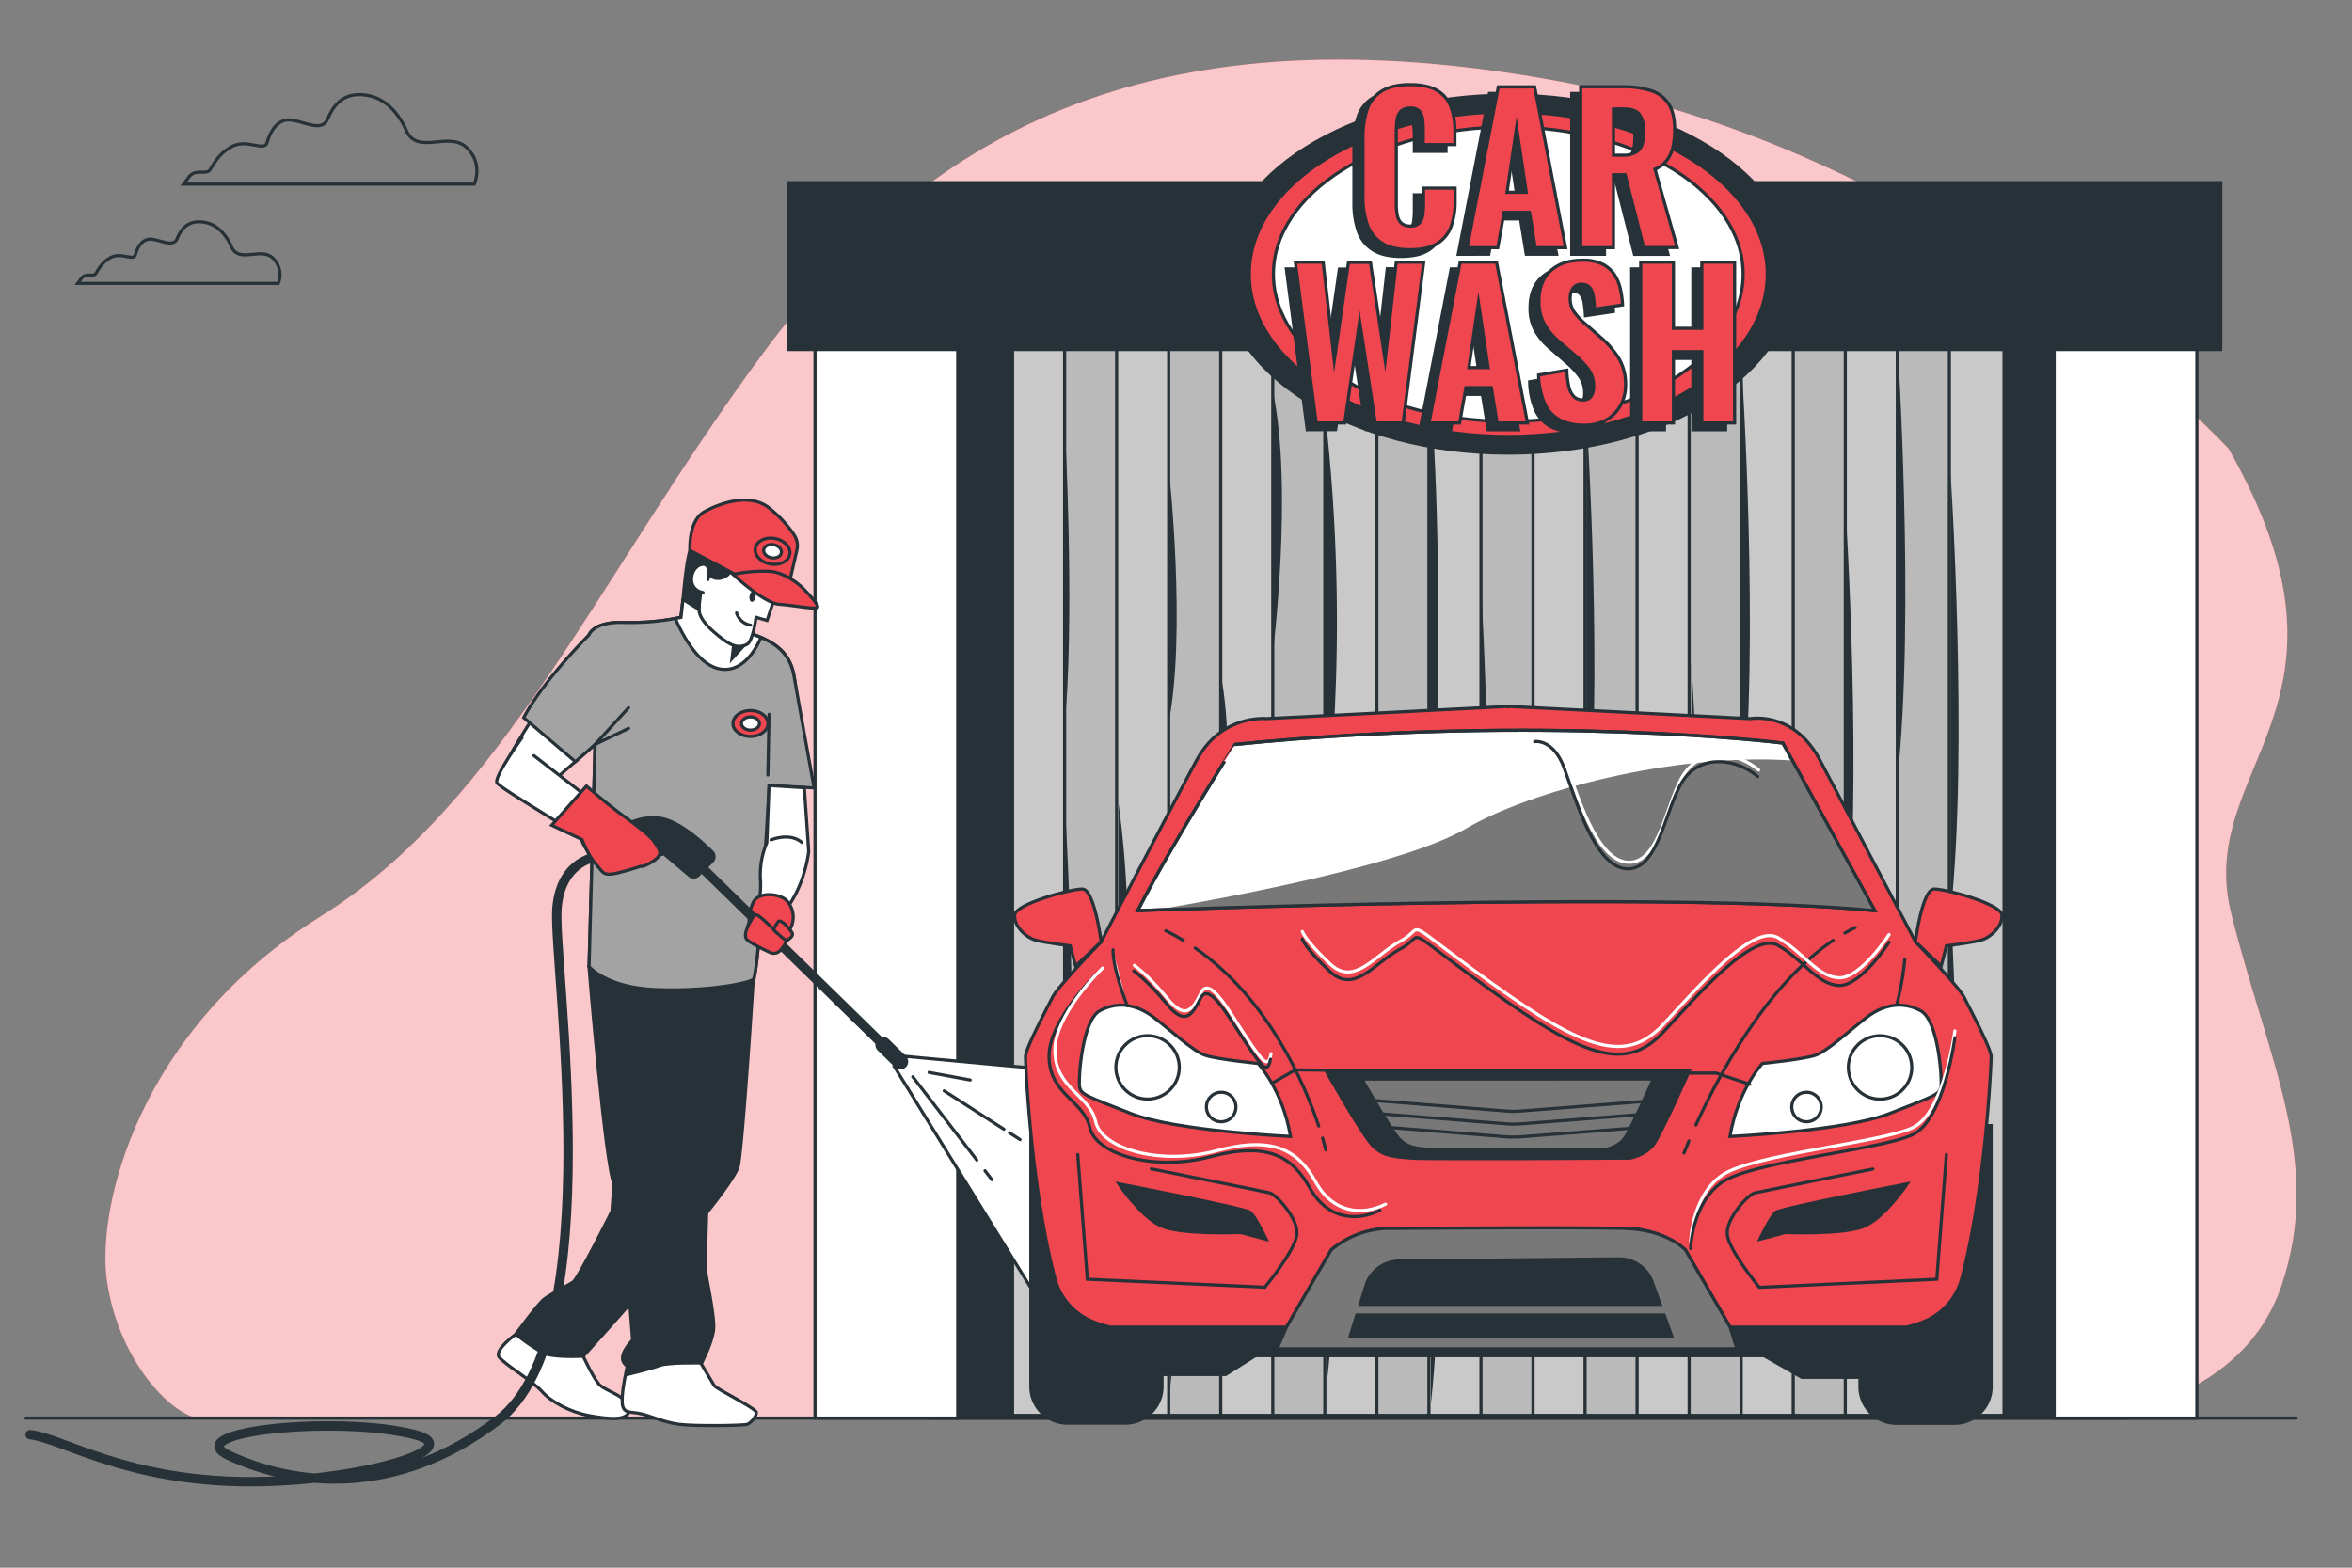 <svg xmlns="http://www.w3.org/2000/svg" viewBox="0 0 750 500"><rect x="0" y="0" width="750" height="500" fill="#808080" stroke="none"/><g id="freepik--background-simple--inject-381"><path d="M710.63,143.09S624.7,49.57,497.48,26,297,40.3,243.88,111.92,160.48,256,102.34,292.21,30.73,384.89,34.1,408.48s18.53,41.28,28.64,43.81h602.4s48.86-2.53,62.34-42.13-4.21-71.61-16-118.79S757.81,225.65,710.63,143.09Z" style="fill:#EF464F"></path><path d="M710.63,143.09S624.7,49.57,497.48,26,297,40.3,243.88,111.92,160.48,256,102.34,292.21,30.73,384.89,34.1,408.48s18.53,41.28,28.64,43.81h602.4s48.86-2.53,62.34-42.13-4.21-71.61-16-118.79S757.81,225.65,710.63,143.09Z" style="fill:#fff;opacity:0.7"></path></g><g id="freepik--Clouds--inject-381"><path d="M129.64,41.8s-3.55-9.48-11.85-11.26S106.23,33.8,104.46,38s-7.11.89-11.56.29-6.81,3.85-7.7,7.11-6.52-1.48-11.56,1.49-5.92,6.81-7.11,7.7-4.44-.59-6.22,1.78l-1.78,2.37h92.74s3-6.82-2.67-11.85S133.2,49.5,129.64,41.8Z" style="fill:none;stroke:#263238;stroke-linecap:round;stroke-miterlimit:10"></path><path d="M73.84,78.77S71.39,72.23,65.68,71s-8,2.24-9.19,5.1-4.91.61-8,.21-4.7,2.65-5.31,4.9-4.49-1-8,1-4.09,4.7-4.9,5.31-3.07-.41-4.29,1.22l-1.23,1.64H88.75a7.36,7.36,0,0,0-1.84-8.17C83,78.77,76.29,84.08,73.84,78.77Z" style="fill:none;stroke:#263238;stroke-linecap:round;stroke-miterlimit:10"></path></g><g id="freepik--Floor--inject-381"><line x1="732.28" y1="452.29" x2="8.26" y2="452.29" style="fill:none;stroke:#263238;stroke-linecap:round;stroke-miterlimit:10"></line></g><g id="freepik--car-wash--inject-381"><rect x="297.14" y="107.7" width="380.64" height="344.59" style="fill:#263238;stroke:#263238;stroke-linecap:round;stroke-miterlimit:10"></rect><rect x="322.88" y="108.42" width="17.43" height="343.01" style="fill:#c9c9c9;stroke:#263238;stroke-linecap:round;stroke-miterlimit:10"></rect><rect x="339.48" y="108.42" width="17.43" height="343.01" style="fill:#bababa;stroke:#263238;stroke-linecap:round;stroke-miterlimit:10"></rect><rect x="356.07" y="108.42" width="17.43" height="343.01" style="fill:#c9c9c9;stroke:#263238;stroke-linecap:round;stroke-miterlimit:10"></rect><rect x="372.67" y="108.42" width="17.43" height="343.01" style="fill:#bababa;stroke:#263238;stroke-linecap:round;stroke-miterlimit:10"></rect><rect x="389.26" y="108.42" width="17.43" height="343.01" style="fill:#c9c9c9;stroke:#263238;stroke-linecap:round;stroke-miterlimit:10"></rect><rect x="405.86" y="108.42" width="17.43" height="343.01" style="fill:#bababa;stroke:#263238;stroke-linecap:round;stroke-miterlimit:10"></rect><rect x="422.46" y="108.42" width="17.43" height="343.01" style="fill:#c9c9c9;stroke:#263238;stroke-linecap:round;stroke-miterlimit:10"></rect><rect x="439.05" y="108.42" width="17.43" height="343.01" style="fill:#bababa;stroke:#263238;stroke-linecap:round;stroke-miterlimit:10"></rect><rect x="455.65" y="108.42" width="17.43" height="343.01" style="fill:#c9c9c9;stroke:#263238;stroke-linecap:round;stroke-miterlimit:10"></rect><rect x="472.25" y="108.42" width="17.43" height="343.01" style="fill:#bababa;stroke:#263238;stroke-linecap:round;stroke-miterlimit:10"></rect><rect x="488.84" y="108.42" width="17.43" height="343.01" style="fill:#c9c9c9;stroke:#263238;stroke-linecap:round;stroke-miterlimit:10"></rect><rect x="505.44" y="108.42" width="17.43" height="343.01" style="fill:#bababa;stroke:#263238;stroke-linecap:round;stroke-miterlimit:10"></rect><rect x="522.03" y="108.42" width="17.43" height="343.01" style="fill:#c9c9c9;stroke:#263238;stroke-linecap:round;stroke-miterlimit:10"></rect><rect x="538.63" y="108.42" width="17.43" height="343.01" style="fill:#bababa;stroke:#263238;stroke-linecap:round;stroke-miterlimit:10"></rect><rect x="555.23" y="108.42" width="17.43" height="343.01" style="fill:#c9c9c9;stroke:#263238;stroke-linecap:round;stroke-miterlimit:10"></rect><rect x="571.82" y="108.42" width="17.43" height="343.01" style="fill:#bababa;stroke:#263238;stroke-linecap:round;stroke-miterlimit:10"></rect><rect x="588.42" y="108.42" width="17.43" height="343.01" style="fill:#c9c9c9;stroke:#263238;stroke-linecap:round;stroke-miterlimit:10"></rect><rect x="605.01" y="108.42" width="17.43" height="343.01" style="fill:#bababa;stroke:#263238;stroke-linecap:round;stroke-miterlimit:10"></rect><rect x="621.61" y="108.42" width="17.43" height="343.01" style="fill:#c9c9c9;stroke:#263238;stroke-linecap:round;stroke-miterlimit:10"></rect><path d="M339.63,137.9s2.83,52.13.32,88.29Z" style="fill:#263238"></path><path d="M372.65,149s6,53.76-.31,83.08Z" style="fill:#263238"></path><path d="M356.71,256.36V348S363.41,305.86,356.71,256.36Z" style="fill:#263238"></path><path d="M405.83,124.52v84.2S412.52,155.52,405.83,124.52Z" style="fill:#263238"></path><path d="M389.31,215.65V311S394.66,239.71,389.31,215.65Z" style="fill:#263238"></path><path d="M422.35,130.3V263.77S431.28,205.7,422.35,130.3Z" style="fill:#263238"></path><path d="M423.24,439.79V299.39S429.05,387.45,423.24,439.79Z" style="fill:#263238"></path><path d="M488.88,363V222.59S494.69,310.66,488.88,363Z" style="fill:#263238"></path><path d="M471.91,321.82V181.42S477.72,269.49,471.91,321.82Z" style="fill:#263238"></path><path d="M505.85,272.33V131.92S511.66,220,505.85,272.33Z" style="fill:#263238"></path><path d="M522.37,416.2V275.79S528.18,363.86,522.37,416.2Z" style="fill:#263238"></path><path d="M539.34,351.43V211S545.15,299.09,539.34,351.43Z" style="fill:#263238"></path><path d="M571.49,397.69V257.29S577.3,345.35,571.49,397.69Z" style="fill:#263238"></path><path d="M555.42,258V117.58S561.22,205.64,555.42,258Z" style="fill:#263238"></path><path d="M588.46,302.39V162S594.26,250.06,588.46,302.39Z" style="fill:#263238"></path><path d="M621.5,420.36V280S627.31,368,621.5,420.36Z" style="fill:#263238"></path><path d="M605,439.33V298.93S610.79,387,605,439.33Z" style="fill:#263238"></path><path d="M605,248.73V108.33S610.79,196.39,605,248.73Z" style="fill:#263238"></path><path d="M622,291.29V150.89S627.75,239,622,291.29Z" style="fill:#263238"></path><path d="M456.29,447.66V307.25S462.09,395.32,456.29,447.66Z" style="fill:#263238"></path><path d="M339.29,392.6V252.2S345.1,340.26,339.29,392.6Z" style="fill:#263238"></path><path d="M373.23,442.1V301.7S379,389.76,373.23,442.1Z" style="fill:#263238"></path><path d="M455.84,121.28V296.61S462.09,192.76,455.84,121.28Z" style="fill:#263238"></path><rect x="259.89" y="107.7" width="45.5" height="344.59" style="fill:#fff;stroke:#263238;stroke-linecap:round;stroke-miterlimit:10"></rect><rect x="655.03" y="107.7" width="45.5" height="344.59" style="fill:#fff;stroke:#263238;stroke-linecap:round;stroke-miterlimit:10"></rect><rect x="251.44" y="58.25" width="456.7" height="53.22" style="fill:#263238;stroke:#263238;stroke-linecap:round;stroke-miterlimit:10"></rect></g><g id="freepik--Sign--inject-381"><ellipse cx="480.96" cy="87.44" rx="91.07" ry="57.08" style="fill:#263238;stroke:#263238;stroke-linecap:round;stroke-miterlimit:10"></ellipse><ellipse cx="480.96" cy="87.44" rx="82.59" ry="51.76" style="fill:#EF464F;stroke:#263238;stroke-linecap:round;stroke-miterlimit:10"></ellipse><ellipse cx="480.96" cy="87.44" rx="74.89" ry="46.94" style="fill:#fff;stroke:#263238;stroke-linecap:round;stroke-miterlimit:10"></ellipse><path d="M446.73,81.79c-3.8,0-6.8-.72-9-2.15a11.38,11.38,0,0,1-4.66-6,27.26,27.26,0,0,1-1.33-8.89V46.33a28.14,28.14,0,0,1,1.33-9.15,11.06,11.06,0,0,1,4.66-5.92c2.22-1.39,5.22-2.09,9-2.09s6.56.61,8.65,1.84a10.06,10.06,0,0,1,4.43,5.19,21.63,21.63,0,0,1,1.3,7.79v4.3H451V43.48a28.71,28.71,0,0,0-.19-3.32,4.66,4.66,0,0,0-1.05-2.54,3.75,3.75,0,0,0-2.94-1,4,4,0,0,0-3,1,4.84,4.84,0,0,0-1.21,2.63,23.12,23.12,0,0,0-.25,3.58v23.3a18.19,18.19,0,0,0,.35,3.77A4.33,4.33,0,0,0,444,73.4a4.15,4.15,0,0,0,2.82.86,3.63,3.63,0,0,0,2.88-1,4.89,4.89,0,0,0,1.07-2.62,25.78,25.78,0,0,0,.23-3.49v-5h10.13V66.4a23.1,23.1,0,0,1-1.27,7.95,10.68,10.68,0,0,1-4.37,5.45Q452.36,81.79,446.73,81.79Z" style="fill:#263238;stroke:#263238;stroke-linecap:round;stroke-miterlimit:10"></path><path d="M465,81.09l9.94-51.29H486.5l9.88,51.29h-9.69l-1.84-11.27h-8.1l-2,11.27ZM477.7,63.43h6.14l-3.1-20.71Z" style="fill:#263238;stroke:#263238;stroke-linecap:round;stroke-miterlimit:10"></path><path d="M501.19,81.09V29.8h13.3A29.66,29.66,0,0,1,523.38,31a10.45,10.45,0,0,1,5.7,4.15q2,3,2,8.23a26.11,26.11,0,0,1-.54,5.61,10.8,10.8,0,0,1-1.9,4.24,9.38,9.38,0,0,1-3.83,2.88l7.09,25H521.2l-5.89-23.24h-3.67V81.09Zm10.45-29.44h3a8.12,8.12,0,0,0,4-.82,4.51,4.51,0,0,0,2.05-2.51,12.1,12.1,0,0,0,.61-4.14,9.51,9.51,0,0,0-1.3-5.42c-.87-1.24-2.48-1.87-4.85-1.87h-3.54Z" style="fill:#263238;stroke:#263238;stroke-linecap:round;stroke-miterlimit:10"></path><path d="M416.84,137.05l-6.65-51.29h8.87l3.55,31.34,4.49-31.28h7L438.82,117l3.54-31.28h8.74l-6.58,51.29h-8.87l-5-32.48-4.75,32.48Z" style="fill:#263238;stroke:#263238;stroke-linecap:round;stroke-miterlimit:10"></path><path d="M452.81,137.05l9.94-51.29h11.59l9.88,51.29h-9.69l-1.84-11.27h-8.1l-2,11.27Zm12.73-17.67h6.14l-3.1-20.7Z" style="fill:#263238;stroke:#263238;stroke-linecap:round;stroke-miterlimit:10"></path><path d="M502.33,137.75a16.28,16.28,0,0,1-7.92-1.74,11.11,11.11,0,0,1-4.78-5.26,24.24,24.24,0,0,1-1.86-9l9-1.52a25.93,25.93,0,0,0,.66,5.29,6.39,6.39,0,0,0,1.65,3.16,3.84,3.84,0,0,0,2.75,1.05,2.91,2.91,0,0,0,2.76-1.27,5.77,5.77,0,0,0,.73-2.91,9.06,9.06,0,0,0-1.56-5.41,25.55,25.55,0,0,0-4.08-4.41l-5.32-4.62a21.35,21.35,0,0,1-4.65-5.44,14.37,14.37,0,0,1-1.81-7.48q0-6.33,3.71-9.72t10.16-3.38a13.9,13.9,0,0,1,6.33,1.26,9.75,9.75,0,0,1,3.83,3.39,13.89,13.89,0,0,1,1.9,4.62,31.85,31.85,0,0,1,.67,5l-8.93,1.33a41.28,41.28,0,0,0-.41-4.11A5.67,5.67,0,0,0,504,93.8a3.19,3.19,0,0,0-2.57-1,3,3,0,0,0-2.72,1.36,5.42,5.42,0,0,0-.89,3,7.49,7.49,0,0,0,1.24,4.46,21.34,21.34,0,0,0,3.39,3.64l5.19,4.56a29.55,29.55,0,0,1,5.54,6.37A15.94,15.94,0,0,1,515.5,125a13,13,0,0,1-1.65,6.52,11.7,11.7,0,0,1-4.59,4.56A13.93,13.93,0,0,1,502.33,137.75Z" style="fill:#263238;stroke:#263238;stroke-linecap:round;stroke-miterlimit:10"></path><path d="M520.31,137.05V85.76h10.45v21.09h9.06V85.76h10.45v51.29H539.82V114.32h-9.06v22.73Z" style="fill:#263238;stroke:#263238;stroke-linecap:round;stroke-miterlimit:10"></path><path d="M449.6,79.64c-3.8,0-6.81-.71-9-2.15a11.33,11.33,0,0,1-4.65-6,27.06,27.06,0,0,1-1.33-8.9V44.18A28,28,0,0,1,435.92,35a11.08,11.08,0,0,1,4.65-5.92q3.33-2.09,9-2.09c3.67,0,6.55.62,8.64,1.84a10,10,0,0,1,4.43,5.19,21.45,21.45,0,0,1,1.3,7.79v4.31H453.84V41.33a28.71,28.71,0,0,0-.19-3.32,4.62,4.62,0,0,0-1-2.53,3.72,3.72,0,0,0-2.94-1,4,4,0,0,0-3,1,4.76,4.76,0,0,0-1.2,2.63,22.92,22.92,0,0,0-.26,3.57V65a18.09,18.09,0,0,0,.35,3.76,4.39,4.39,0,0,0,1.33,2.47,4.15,4.15,0,0,0,2.82.86,3.67,3.67,0,0,0,2.88-1,4.93,4.93,0,0,0,1.08-2.63,27.53,27.53,0,0,0,.22-3.48V60H464v4.25a22.85,22.85,0,0,1-1.27,7.94,10.68,10.68,0,0,1-4.37,5.45Q455.23,79.65,449.6,79.64Z" style="fill:#EF464F;stroke:#263238;stroke-linecap:round;stroke-miterlimit:10"></path><path d="M467.83,79l9.94-51.29h11.59L499.24,79h-9.69l-1.83-11.27h-8.11l-2,11.27Zm12.73-17.67h6.14l-3.1-20.71Z" style="fill:#EF464F;stroke:#263238;stroke-linecap:round;stroke-miterlimit:10"></path><path d="M504.05,79V27.66h13.3a29.78,29.78,0,0,1,8.9,1.17A10.38,10.38,0,0,1,532,33c1.33,2,2,4.73,2,8.24a26,26,0,0,1-.54,5.6,10.74,10.74,0,0,1-1.9,4.24,9.21,9.21,0,0,1-3.83,2.88l7.09,25h-10.7l-5.89-23.24H514.5V79ZM514.5,49.5h3a8.12,8.12,0,0,0,4-.82,4.51,4.51,0,0,0,2.06-2.5,12.43,12.43,0,0,0,.6-4.15,9.4,9.4,0,0,0-1.3-5.41q-1.3-1.87-4.84-1.87H514.5Z" style="fill:#EF464F;stroke:#263238;stroke-linecap:round;stroke-miterlimit:10"></path><path d="M419.71,134.9l-6.65-51.29h8.86L425.47,115,430,83.68h7l4.69,31.21,3.55-31.28H454l-6.58,51.29h-8.87l-5-32.48-4.75,32.48Z" style="fill:#EF464F;stroke:#263238;stroke-linecap:round;stroke-miterlimit:10"></path><path d="M455.67,134.9l9.95-51.29H477.2l9.88,51.29h-9.69l-1.83-11.27h-8.11l-2,11.27Zm12.73-17.66h6.14l-3.1-20.71Z" style="fill:#EF464F;stroke:#263238;stroke-linecap:round;stroke-miterlimit:10"></path><path d="M505.19,135.6a16.27,16.27,0,0,1-7.91-1.74,11,11,0,0,1-4.78-5.26,24.22,24.22,0,0,1-1.87-9l9-1.52a26.55,26.55,0,0,0,.66,5.29,6.47,6.47,0,0,0,1.65,3.17,3.9,3.9,0,0,0,2.76,1,2.89,2.89,0,0,0,2.75-1.27,5.77,5.77,0,0,0,.73-2.91,9.12,9.12,0,0,0-1.55-5.41,26,26,0,0,0-4.09-4.4L497.21,109a21.19,21.19,0,0,1-4.65-5.44,14.45,14.45,0,0,1-1.81-7.47q0-6.33,3.71-9.72T504.62,83A13.87,13.87,0,0,1,511,84.24a9.78,9.78,0,0,1,3.84,3.39,13.92,13.92,0,0,1,1.89,4.63,30.41,30.41,0,0,1,.67,5l-8.93,1.33a38.44,38.44,0,0,0-.41-4.12,5.67,5.67,0,0,0-1.14-2.79,3.17,3.17,0,0,0-2.56-1A3,3,0,0,0,501.58,92a5.41,5.41,0,0,0-.88,3,7.54,7.54,0,0,0,1.23,4.46,21.37,21.37,0,0,0,3.39,3.65l5.19,4.55a29.55,29.55,0,0,1,5.54,6.37,15.94,15.94,0,0,1,2.31,8.83,13.07,13.07,0,0,1-1.64,6.52,11.7,11.7,0,0,1-4.59,4.56A14,14,0,0,1,505.19,135.6Z" style="fill:#EF464F;stroke:#263238;stroke-linecap:round;stroke-miterlimit:10"></path><path d="M523.18,134.9V83.61h10.44V104.7h9.06V83.61h10.45V134.9H542.68V112.17h-9.06V134.9Z" style="fill:#EF464F;stroke:#263238;stroke-linecap:round;stroke-miterlimit:10"></path></g><g id="freepik--Character--inject-381"><path d="M164.44,425.55s-6.87,5-5.33,7.22,10.81,7.72,13.68,11,9,6.61,15,7.71,13.23,2,12.79-2.2-7.72-5.51-9.7-7.94-4.92-8.82-4.92-8.82l-18.24-10.81Z" style="fill:#fff;stroke:#263238;stroke-linecap:round;stroke-miterlimit:10"></path><path d="M240.74,304s-3.69,59.73-5.3,67.8S186,432.55,186,432.55s-9.68.53-12.91-1.08a67.65,67.65,0,0,1-8.61-5.92s7-9.68,9.15-11.29,7.53-4.3,9.14-5.38,12.37-22.59,12.37-22.59l5.69-78.69Z" style="fill:#263238;stroke:#263238;stroke-linecap:round;stroke-miterlimit:10"></path><path d="M222.89,433.75l4.85,8.16c.66,1.1,13.45,7.27,13.45,8.6s-1.76,3.31-2.86,3.75-17,.66-21.84,0-8.38-2.43-11.91-3.31-6,.22-6.18-3.75,1.68-11.7,1.68-11.7,1.85.23,8-1.75S222.89,433.75,222.89,433.75Z" style="fill:#fff;stroke:#263238;stroke-linecap:round;stroke-miterlimit:10"></path><path d="M187.8,308.28s5.28,64.29,8,69.14,5.92,50,5.92,50-5.12,5-2.43,7.67.21,3.43.21,3.43,8.14-1.95,10.83-3,13.4-.8,13.4-.8,3.27-6.19,3.81-10.49-2.69-18.29-2.69-19.9S227,328.47,227,328.47l13.16-16Z" style="fill:#263238;stroke:#263238;stroke-linecap:round;stroke-miterlimit:10"></path><path d="M217.8,191.19l-.64,5.74A79.15,79.15,0,0,1,199,198.52c-9.89-.32-11.19,4-11.19,4s-28.69,40.83-27.41,44,11.8,6.22,11.8,6.22l17.55-15.31-1.92,70.83s5.43,6.7,21.38,7.34,29-1.91,30.95-3.19,5.11-61.9,5.11-61.9l11.26-.12s-2-27.32-3.29-34.66-5.74-10.84-13.08-13.4-9.89-5.42-9.89-5.42l-6.06-8A9.53,9.53,0,0,0,217.8,191.19Z" style="fill:#fff;stroke:#263238;stroke-linecap:round;stroke-miterlimit:10"></path><path d="M209.18,315.62c16,.64,29-1.91,30.95-3.19s5.11-61.9,5.11-61.9l14.36.76s-5.11-28.2-6.39-35.54-5.74-10.84-13.08-13.4-9.89-5.42-9.89-5.42l-6.06-8a9.53,9.53,0,0,0-6.38,2.24l-.64,5.74A79.15,79.15,0,0,1,199,198.52c-9.89-.32-11.19,4-11.19,4S173.38,216.8,167,228.88l16.47,14.06,6.29-5.49-1.92,70.83S193.23,315,209.18,315.62Z" style="fill:#a3a3a3;stroke:#263238;stroke-linecap:round;stroke-miterlimit:10"></path><path d="M248.39,292.6c8.23-8.22,9.49-21.09,9.49-21.09l-1.4-20.28-11.24-.7-.72,18.24a26.23,26.23,0,0,0-2.06,11.3,29.4,29.4,0,0,1-.5,8l-.08,0s-3.09,6.1-3.38,7.16,5.41,3.48,7,3.87,3.78.39,3.87-1,1.59-1.68.29-3A3.58,3.58,0,0,1,248.39,292.6Z" style="fill:#fff;stroke:#263238;stroke-linecap:round;stroke-miterlimit:10"></path><path d="M245.86,267.88s5.86-2.54,9.82.79" style="fill:none;stroke:#263238;stroke-linecap:round;stroke-miterlimit:10"></path><path d="M248.39,292.6a3.71,3.71,0,0,0-3.6-.81" style="fill:none;stroke:#263238;stroke-linecap:round;stroke-miterlimit:10"></path><path d="M241.82,286.13c2.64-1.5,7.17-.75,9.08,1.13a7.79,7.79,0,0,1,0,10.5c-2,2.12-4.88,2.88-7.51,1.25s-4.37-2-4.5-4.63a14.12,14.12,0,0,1,1.3-6.59A3.83,3.83,0,0,1,241.82,286.13Z" style="fill:#EF464F;stroke:#263238;stroke-linecap:round;stroke-miterlimit:10"></path><polyline points="200.43 225.72 189.72 237.45 200.43 232.31" style="fill:none;stroke:#263238;stroke-linecap:round;stroke-miterlimit:10"></polyline><line x1="244.86" y1="247.18" x2="245.24" y2="227.82" style="fill:#a3a3a3;stroke:#263238;stroke-linecap:round;stroke-miterlimit:10"></line><path d="M244.89,230.75c0,2.29-2.5,4.14-5.59,4.14s-5.58-1.85-5.58-4.14,2.5-4.14,5.58-4.14S244.89,228.47,244.89,230.75Z" style="fill:#EF464F;stroke:#263238;stroke-linecap:round;stroke-miterlimit:10"></path><path d="M242.17,230.75c0,1.17-1.29,2.12-2.87,2.12s-2.86-1-2.86-2.12,1.28-2.12,2.86-2.12S242.17,229.58,242.17,230.75Z" style="fill:#fff;stroke:#263238;stroke-linecap:round;stroke-miterlimit:10"></path><polygon points="286.96 336.76 346.78 342.27 345.76 438.4 285.09 340.03 286.96 336.76" style="fill:#fff;stroke:#263238;stroke-linecap:round;stroke-miterlimit:10"></polygon><line x1="314.1" y1="373.4" x2="316.29" y2="376.26" style="fill:none;stroke:#263238;stroke-linecap:round;stroke-miterlimit:10"></line><line x1="291.06" y1="343.42" x2="311.49" y2="370.01" style="fill:none;stroke:#263238;stroke-linecap:round;stroke-miterlimit:10"></line><line x1="296.24" y1="342.04" x2="309.38" y2="344.46" style="fill:none;stroke:#263238;stroke-linecap:round;stroke-miterlimit:10"></line><line x1="321.89" y1="361.29" x2="325.28" y2="363.47" style="fill:none;stroke:#263238;stroke-linecap:round;stroke-miterlimit:10"></line><line x1="301.08" y1="347.92" x2="320.12" y2="360.16" style="fill:none;stroke:#263238;stroke-linecap:round;stroke-miterlimit:10"></line><line x1="281.65" y1="333.25" x2="287.11" y2="338.58" style="fill:none;stroke:#263238;stroke-linecap:round;stroke-miterlimit:10;stroke-width:5px"></line><line x1="222.75" y1="275.67" x2="281.65" y2="333.25" style="fill:none;stroke:#263238;stroke-linecap:round;stroke-miterlimit:10;stroke-width:3px"></line><path d="M193.46,272.79s-14.41-.48-15.85,16.81,17.22,136-18.94,163.46c-32.75,24.85-64.87,20.79-85.54,11.21-16.85-7.82,35.27-12.93,59.19-6.69,17.32,4.52-17.53,14.9-52.11,15-39.74.09-60.53-14-70.61-15" style="fill:none;stroke:#263238;stroke-linecap:round;stroke-miterlimit:10;stroke-width:3px"></path><path d="M202.48,275.1l9.23-2.79,8.13,6.91a2.09,2.09,0,0,0,2.84-.12l4.38-4.38a2.09,2.09,0,0,0,0-3c-2.87-2.88-9.53-9-15.36-10.5-7.69-1.92-14.89,3.36-14.89,3.36Z" style="fill:#263238;stroke:#263238;stroke-linecap:round;stroke-miterlimit:10"></path><path d="M170.26,241l25.52,19.78s4.79,1.28,6.38,2.87,8,6.7,6.06,8.62.32,1.27-1.91,1.91-3.83,1-3.83,1-5.42,2.23-8.61,1.91-8.3-7.65-8.3-9.25-26.16-16.27-27.12-18.19,8-14.35,8-14.35" style="fill:#fff;stroke:#263238;stroke-linecap:round;stroke-miterlimit:10"></path><path d="M187,250.7l-11.08,12.5,9.65,4.56s2,5.1,4.28,7.66,2.27,3.41,4.54,3.41,10-2.56,10-2.56.58.55,4-1.7,1.71-3.7.29-6-8.53-7.39-10.51-8.81-2.85-2.27-3.7-2.84S187,250.7,187,250.7Z" style="fill:#EF464F;stroke:#263238;stroke-linecap:round;stroke-miterlimit:10"></path><path d="M240.13,202.35c-7.34-2.55-9.89-5.42-9.89-5.42l-6.06-8a9.53,9.53,0,0,0-6.38,2.24l-.64,5.74s-.68.15-1.84.36c1.49,3.19,7.13,16,15.56,16.23,6,.19,9.76-5.6,11.8-10.19C241.87,203,241,202.66,240.13,202.35Z" style="fill:#fff;stroke:#263238;stroke-linecap:round;stroke-miterlimit:10"></path><path d="M247.47,189.27l-2.87,8.62-3.51-1s-1,7.66-2.87,8.61-3.83,1.28-7.66-1.59-7.66-6.38-7.66-9.57,1.92-15,3.83-17.55S247.47,189.27,247.47,189.27Z" style="fill:#fff;stroke:#263238;stroke-linecap:round;stroke-miterlimit:10"></path><path d="M240.92,190.4c-.16.94-.71,1.64-1.24,1.55s-.83-.93-.67-1.87.71-1.65,1.24-1.56S241.08,189.45,240.92,190.4Z" style="fill:#263238"></path><path d="M234.07,180.34s-1.28,3.83-4.79,4.15-5.74-4.47-5.74-4.47l-.64,14.36-5.1-3.19s.95-12.13,2.23-15.64,6.38-5.1,6.38-5.1S231.84,176.51,234.07,180.34Z" style="fill:#263238;stroke:#263238;stroke-linecap:round;stroke-miterlimit:10"></path><path d="M224.18,189c-5.43-1-4.15-8-.64-8.93s2.23,4.78,2.23,4.78" style="fill:#fff;stroke:#263238;stroke-linecap:round;stroke-miterlimit:10"></path><path d="M220,175.55l16.27,8.62a23.42,23.42,0,0,0,8.62,1.91,21.81,21.81,0,0,0,7-1l2.22-9.6a6.34,6.34,0,0,0-1-5.07,38.13,38.13,0,0,0-8.22-8.68c-6.06-4.46-15.27-1.33-20.37,1.54S220,175.55,220,175.55Z" style="fill:#EF464F;stroke:#263238;stroke-linecap:round;stroke-miterlimit:10"></path><path d="M251.84,176.82c-.41,2.25-3.2,3.62-6.23,3.07s-5.16-2.83-4.75-5.08,3.2-3.62,6.23-3.07S252.25,174.57,251.84,176.82Z" style="fill:#EF464F;stroke:#263238;stroke-linecap:round;stroke-miterlimit:10"></path><path d="M249.16,176.33c-.21,1.15-1.64,1.86-3.19,1.57s-2.65-1.44-2.44-2.6,1.64-1.86,3.2-1.57S249.38,175.18,249.16,176.33Z" style="fill:#fff;stroke:#263238;stroke-linecap:round;stroke-miterlimit:10"></path><path d="M233.75,183.21a48.11,48.11,0,0,1,11.49-1c5.74.32,10.83,5.42,10.83,5.42s5,5.06,4.66,6-7.52-.58-12.3-.9S233.75,183.21,233.75,183.21Z" style="fill:#EF464F;stroke:#263238;stroke-linecap:round;stroke-miterlimit:10"></path><path d="M234.87,195.49a5.6,5.6,0,0,0,4.47,3.89" style="fill:none;stroke:#263238;stroke-linecap:round;stroke-miterlimit:10"></path><polygon points="233.43 205.99 232.73 211.56 238.22 205.54 233.43 205.99" style="fill:#263238"></polygon><path d="M239.52,293.56s-3,4.59-1.27,6.18c1.18,1.08,5,3,7.34,4.06a2.72,2.72,0,0,0,3.24-.71,10.39,10.39,0,0,0,1.94-2.88c.32-1.27-2.7-4.12-2.7-4.12l-1.26.48s-4.76-4.92-5.71-4.76S239.52,293.56,239.52,293.56Z" style="fill:#EF464F;stroke:#263238;stroke-linecap:round;stroke-miterlimit:10"></path><path d="M248.32,293.76s-2.12,2.52-1.27,3.19,3.57,3.45,4.08,2.94,2.3-1.4,1.28-2.68S249.73,293.64,248.32,293.76Z" style="fill:#EF464F;stroke:#263238;stroke-linecap:round;stroke-miterlimit:10"></path></g><g id="freepik--Car--inject-381"><path d="M593.09,359V416H370.55V359H328.71v83.2A11.68,11.68,0,0,0,340.4,453.9h18.46a11.69,11.69,0,0,0,11.69-11.68v-3.84h20.27l9.49-6H562.47l12.08,6.9h18.54v3a11.69,11.69,0,0,0,11.69,11.68h18.46a11.68,11.68,0,0,0,11.69-11.68V359Z" style="fill:#263238;stroke:#263238;stroke-linecap:round;stroke-miterlimit:10"></path><path d="M626.3,318.05c-1.72-3.46-15.52-17.69-15.52-17.69s-26.25-50.06-30.62-58.22c-8.3-15.48-22-12.94-22-12.94l-76.77-3.88-.43.12-.43-.12-76.77,3.88s-14.06-1.44-22,12.94c-4.48,8.1-30.62,58.22-30.62,58.22s-13.8,14.23-15.53,17.69S327,334.43,327,337c0,2.31,1.71,41.53,9.39,70.81a20.55,20.55,0,0,0,13.06,14.06,25.63,25.63,0,0,0,4.72,1.39h56.07l14.23-24.58a30,30,0,0,1,19.41-6.9h74.18a30,30,0,0,1,19.41,6.9l14.23,24.58h56.07a25.39,25.39,0,0,0,4.71-1.39,20.54,20.54,0,0,0,13.07-14.06c7.68-29.28,9.39-68.5,9.39-70.81C634.93,334.43,628,321.5,626.3,318.05Z" style="fill:#EF464F;stroke:#263238;stroke-linecap:round;stroke-miterlimit:10"></path><path d="M410.23,423.28l-3,6.9H553.85l-2.16-6.9L537.46,398.7s-5.61-6.47-19.41-6.9-74.18,0-74.18,0a28.68,28.68,0,0,0-19.41,6.9Z" style="fill:#787878;stroke:#263238;stroke-linecap:round;stroke-miterlimit:10"></path><path d="M422.73,341.34s11.65,20.7,15.1,24.15,7.33,3.45,12.08,3.88,69.86,0,69.86,0,5.18-.86,7.77-4.74,11.21-23.29,11.21-23.29Z" style="fill:#263238;stroke:#263238;stroke-linecap:round;stroke-miterlimit:10"></path><path d="M434.29,344.15s9.32,16.57,12.09,19.34,5.87,2.76,9.67,3.11,55.95,0,55.95,0,4.15-.69,6.22-3.8,9-18.65,9-18.65Z" style="fill:#787878;stroke:#263238;stroke-linecap:round;stroke-miterlimit:10"></path><path d="M529.4,416l-2.58-7.13a11.22,11.22,0,0,0-10.75-7.38l-70.05.71a11.2,11.2,0,0,0-10.56,8.19L433.72,416Z" style="fill:#263238;stroke:#263238;stroke-linecap:round;stroke-miterlimit:10"></path><polygon points="432.64 419.4 430.5 426.3 533.14 426.3 530.65 419.4 432.64 419.4" style="fill:#263238;stroke:#263238;stroke-linecap:round;stroke-miterlimit:10"></polygon><path d="M610.78,300.36s2.15-16.82,6-16.82,21.13,4.75,21.56,8.2-3.45,7.33-6.9,8.19-10.78,1.73-10.78,1.73L619,308.13Z" style="fill:#EF464F;stroke:#263238;stroke-linecap:round;stroke-miterlimit:10"></path><path d="M351.14,300.36s-2.16-16.82-6-16.82-21.13,4.75-21.56,8.2,3.45,7.33,6.9,8.19,10.78,1.73,10.78,1.73l1.72,6.47Z" style="fill:#EF464F;stroke:#263238;stroke-linecap:round;stroke-miterlimit:10"></path><path d="M362.78,290.44s168.21-6.47,235.06,0L568.51,237s-75.91-9.49-174.67.43C393.84,237.39,373.57,269.31,362.78,290.44Z" style="fill:#fff;stroke:#263238;stroke-linecap:round;stroke-miterlimit:10"></path><path d="M401.17,339.18s7.76,8.19,10.35,23.29c0,0-36.66-1.73-50.89-7.33s-16-6-16.39-8.63.86-21.13,6.47-24.15,11.64-2.16,17.25,2.15,12.51,10.79,16.39,12.08S401.17,339.18,401.17,339.18Z" style="fill:#fff;stroke:#263238;stroke-linecap:round;stroke-miterlimit:10"></path><circle cx="365.94" cy="340.43" r="10.11" transform="translate(-133.54 358.47) rotate(-45)" style="fill:#fff;stroke:#263238;stroke-linecap:round;stroke-miterlimit:10"></circle><path d="M394.1,353.07a4.7,4.7,0,1,1-4.69-4.7A4.69,4.69,0,0,1,394.1,353.07Z" style="fill:#fff;stroke:#263238;stroke-linecap:round;stroke-miterlimit:10"></path><path d="M562,339.18s-7.77,8.19-10.36,23.29c0,0,36.66-1.73,50.9-7.33s16-6,16.39-8.63-.87-21.13-6.47-24.15-11.65-2.16-17.26,2.15-12.5,10.79-16.38,12.08S562,339.18,562,339.18Z" style="fill:#fff;stroke:#263238;stroke-linecap:round;stroke-miterlimit:10"></path><circle cx="599.52" cy="340.43" r="10.11" transform="translate(-62.38 147.53) rotate(-13.34)" style="fill:#fff;stroke:#263238;stroke-linecap:round;stroke-miterlimit:10"></circle><path d="M571.36,353.07a4.7,4.7,0,1,0,4.69-4.7A4.69,4.69,0,0,0,571.36,353.07Z" style="fill:#fff;stroke:#263238;stroke-linecap:round;stroke-miterlimit:10"></path><path d="M608.19,377.56s-40.11,7.77-41.84,9.06-5.17,8.63-5.17,8.63l8.19-2.16s19,.86,25.45-2.16S608.19,377.56,608.19,377.56Z" style="fill:#263238;stroke:#263238;stroke-linecap:round;stroke-miterlimit:10"></path><path d="M356.75,377.56s40.11,7.77,41.83,9.06,5.18,8.63,5.18,8.63l-8.2-2.16s-19,.86-25.44-2.16S356.75,377.56,356.75,377.56Z" style="fill:#263238;stroke:#263238;stroke-linecap:round;stroke-miterlimit:10"></path><polyline points="557.92 345.82 547.21 342.25 538.75 342.25" style="fill:none;stroke:#263238;stroke-linecap:round;stroke-miterlimit:10"></polyline><polyline points="405.92 345.31 413.06 341.23 422.73 341.33" style="fill:none;stroke:#263238;stroke-linecap:round;stroke-miterlimit:10"></polyline><path d="M588.28,297.58c1.09-.62,2.19-1.21,3.3-1.75" style="fill:none;stroke:#263238;stroke-linecap:round;stroke-miterlimit:10"></path><path d="M540.8,358.81c6.75-14.84,22.18-44.34,43.74-58.9" style="fill:none;stroke:#263238;stroke-linecap:round;stroke-miterlimit:10"></path><path d="M537,367.75s.53-1.41,1.56-3.86" style="fill:none;stroke:#263238;stroke-linecap:round;stroke-miterlimit:10"></path><path d="M377.31,299.91q-2.69-1.64-5.56-3.06" style="fill:none;stroke:#263238;stroke-linecap:round;stroke-miterlimit:10"></path><path d="M420.51,359.13c-4.42-13.2-15.93-40.51-39.4-56.76" style="fill:none;stroke:#263238;stroke-linecap:round;stroke-miterlimit:10"></path><path d="M422.75,366.73s-.31-1.37-1-3.75" style="fill:none;stroke:#263238;stroke-linecap:round;stroke-miterlimit:10"></path><path d="M359.51,320.82s-4.59-11.22-4.59-17.85" style="fill:#fff;stroke:#263238;stroke-linecap:round;stroke-miterlimit:10"></path><path d="M604.84,320.31A89.11,89.11,0,0,0,607.39,306" style="fill:#fff;stroke:#263238;stroke-linecap:round;stroke-miterlimit:10"></path><path d="M620.66,368.26,617.6,408,561,410.59s-9.69-11.73-10.2-16.83,6.63-12.75,8.67-13.26,37.74-7.65,37.74-7.65" style="fill:none;stroke:#263238;stroke-linecap:round;stroke-miterlimit:10"></path><path d="M343.67,368.26,346.73,408l56.62,2.55s9.69-11.73,10.2-16.83-6.63-12.75-8.67-13.26-37.75-7.65-37.75-7.65" style="fill:none;stroke:#263238;stroke-linecap:round;stroke-miterlimit:10"></path><path d="M438.32,351l41.62,3.33a33.62,33.62,0,0,0,5.31,0l38.36-3" style="fill:none;stroke:#263238;stroke-linecap:round;stroke-miterlimit:10"></path><path d="M441.06,355.3l38.88,3.11a32.47,32.47,0,0,0,5.31,0l37-2.87" style="fill:none;stroke:#263238;stroke-linecap:round;stroke-miterlimit:10"></path><path d="M443.85,359.66l36.09,2.89a34.86,34.86,0,0,0,5.31,0l35.15-2.73" style="fill:none;stroke:#263238;stroke-linecap:round;stroke-miterlimit:10"></path><path d="M467.7,264.14c-19.29,11.34-72,21.44-99.25,26.1,29.86-1.06,169.84-5.56,229.39.2l-26.26-47.89C533.4,240,487.49,252.5,467.7,264.14Z" style="fill:#787878"></path><path d="M362.78,290.44s168.21-6.47,235.06,0L568.51,237s-75.91-9.49-174.67.43C393.84,237.39,373.57,269.31,362.78,290.44Z" style="fill:none;stroke:#263238;stroke-linecap:round;stroke-miterlimit:10"></path><path d="M415.26,297.08s1,2.95,8.86,10.34,14.28-2.95,22.66-7.39-1.48-8.37,28.56,13.3,43.33,26.1,55.15,13.29,28.56-32,36.44-27.57,12.81,12.8,19.7,12.8,15.76-13.79,15.76-13.79" style="fill:none;stroke:#fff;stroke-linecap:round;stroke-miterlimit:10"></path><path d="M415.26,299.54s1,3,8.86,10.34,14.28-2.95,22.66-7.38-1.48-8.38,28.56,13.29,43.33,26.1,55.15,13.3,28.56-32,36.44-27.58,12.81,12.8,19.7,12.8,15.76-13.78,15.76-13.78" style="fill:none;stroke:#263238;stroke-linecap:round;stroke-miterlimit:10"></path><path d="M349.74,310.61s-15.59,14.85-15.22,26.73,11.14,13.74,13,22.28,20.42,14.11,38.61,9.28,26,0,31.56,10S432.53,389.69,440,386" style="fill:none;stroke:#263238;stroke-linecap:round;stroke-miterlimit:10"></path><path d="M351.6,308.75s-15.6,14.86-15.22,26.74,11.13,13.73,13,22.27S369.79,371.87,388,367s26,0,31.56,10,14.85,10.76,22.27,7.05" style="fill:none;stroke:#fff;stroke-linecap:round;stroke-miterlimit:10"></path><path d="M623.36,328.8s-3.34,26-13.36,30.82-51.24,8.54-60.89,15.22-10,21.16-10,21.16" style="fill:none;stroke:#fff;stroke-linecap:round;stroke-miterlimit:10"></path><path d="M623.36,331S620,357,610,361.85s-51.24,8.53-60.89,15.22-10,21.16-10,21.16" style="fill:none;stroke:#263238;stroke-linecap:round;stroke-miterlimit:10"></path><path d="M489.72,234.44s5.9-1,9.37,8.32,9.71,31.92,20.12,32.26,12.14-20.12,18-28.44,17-6.59,23.58-1" style="fill:none;stroke:#fff;stroke-linecap:round;stroke-miterlimit:10"></path><path d="M489.37,236.52s5.9-1,9.37,8.32,9.71,31.92,20.12,32.26S531,257,536.9,248.66s17-6.59,23.59-1" style="fill:none;stroke:#263238;stroke-linecap:round;stroke-miterlimit:10"></path><path d="M361.71,307.89s4.54,3.18,10.45,10.45,8.17,3.63,10.9-1.82,9.08,6.36,14.53,14.54,6.82,9.54,7.73,5" style="fill:none;stroke:#fff;stroke-linecap:round;stroke-miterlimit:10"></path><path d="M361.53,309.68s4.54,3.18,10.45,10.44,8.17,3.64,10.9-1.81,9.08,6.36,14.54,14.53,6.81,9.54,7.72,5" style="fill:none;stroke:#263238;stroke-linecap:round;stroke-miterlimit:10"></path></g></svg>